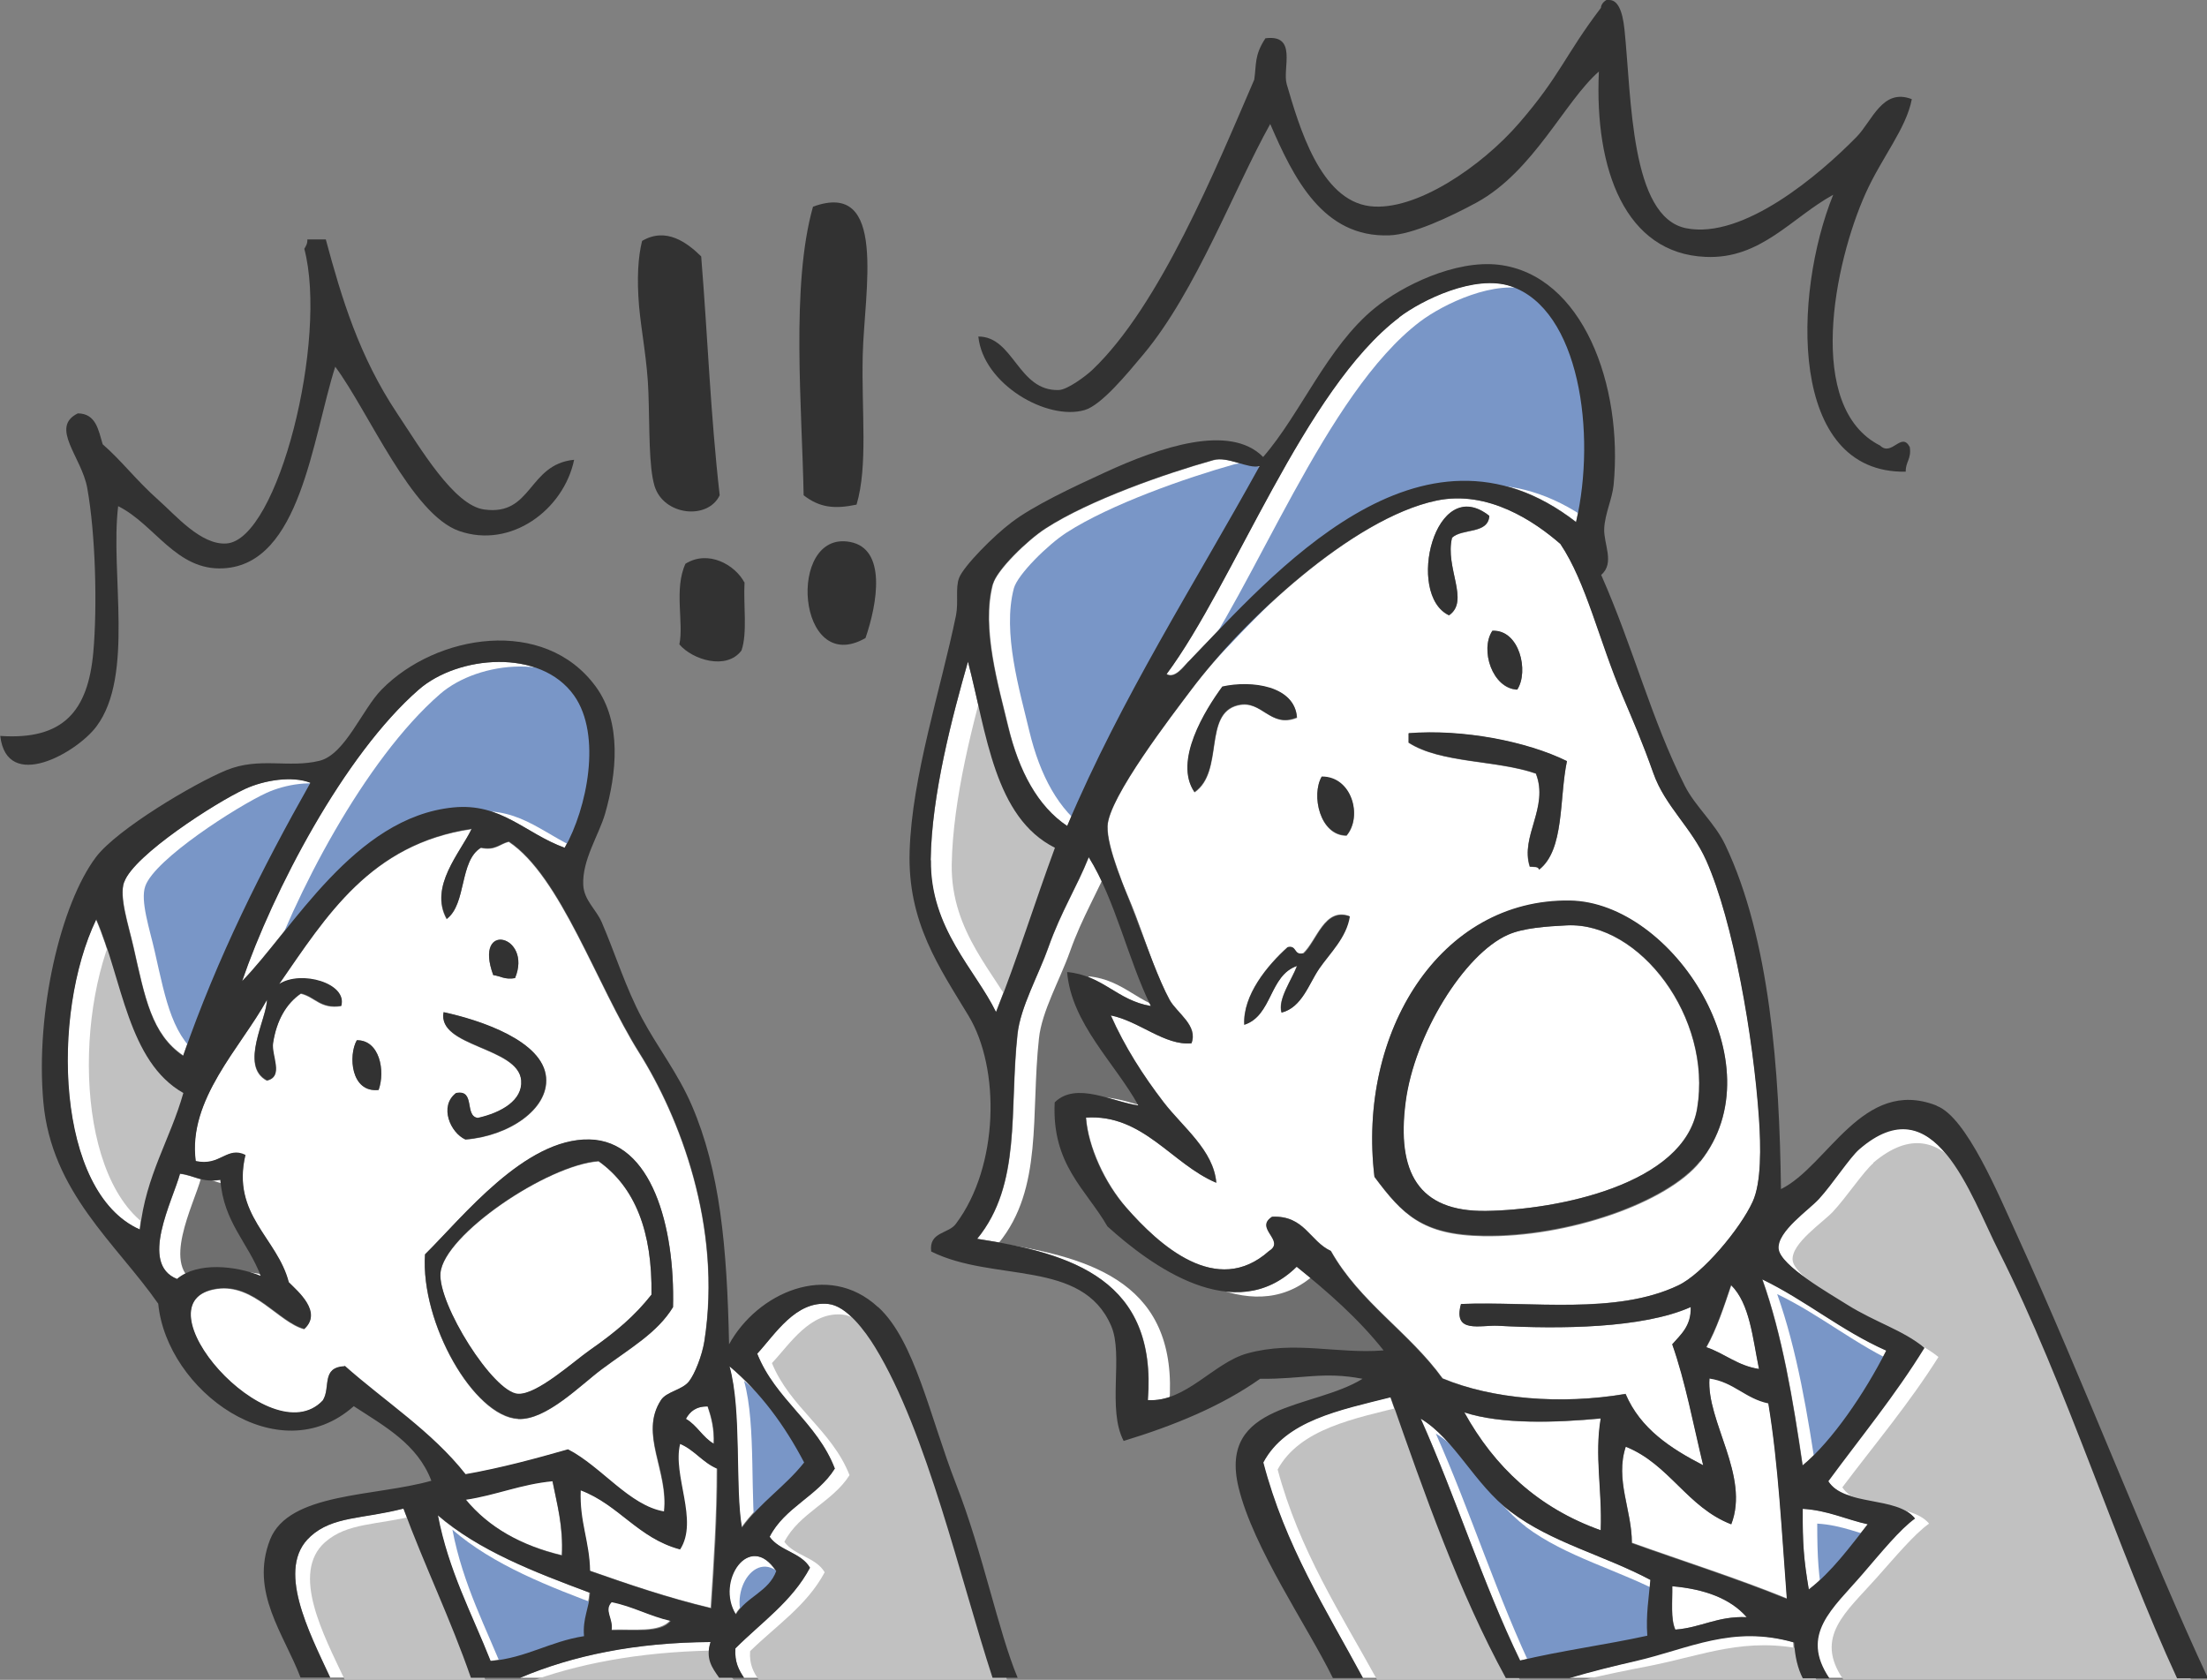 <?xml version="1.0" encoding="UTF-8"?><svg id="_レイヤー_2" xmlns="http://www.w3.org/2000/svg" viewBox="0 0 87.03 66.24"><rect x="0" y="0" width="87.03" height="66.24" fill="#808080" stroke="none"/><defs><style>.cls-1{fill:#fff;}.cls-2{fill:#c1c1c1;}.cls-3,.cls-4{fill:#323232;}.cls-5{fill:#6f6f6f;}.cls-6{fill:#7996c7;}.cls-4{fill-rule:evenodd;}</style></defs><g id="_イラスト"><g><g><path class="cls-4" d="M12.85,9.45c.62,2.3,1.31,4.6,2.81,6.85,.92,1.38,2.24,3.63,3.43,3.79,1.91,.27,1.72-1.78,3.55-1.96-.41,1.97-2.49,3.52-4.53,2.81-1.88-.65-3.57-4.7-4.89-6.48-.91,2.86-1.37,7.78-4.4,7.95-1.87,.11-2.71-1.73-4.16-2.45-.32,2.63,.65,6.68-.86,8.69-.78,1.04-3.53,2.6-3.79,.37,2.49,.17,3.46-.98,3.67-3.3,.16-1.81,.09-4.66-.24-6.48-.22-1.22-1.49-2.39-.37-2.94,.72,.01,.81,.66,.98,1.22,.76,.66,1.3,1.4,2.2,2.2,.67,.59,1.68,1.79,2.69,1.71,2.03-.16,4-8.05,3.06-11.62,.06-.1,.13-.2,.12-.37h.73Z"/><g><path class="cls-1" d="M24.1,64.26c.86-.03,1.92,.13,2.33-.37-.84-.18-1.48-.56-2.33-.74-.31,.33,.07,.65,0,1.1Z"/><path class="cls-1" d="M26.8,61.08c-1.65-.43-2.41-1.76-3.92-2.33-.06,1.24,.35,2.01,.37,3.18,1.54,.54,3.09,1.07,4.77,1.47,.12-1.8,.24-3.59,.24-5.51-.57-.24-.89-.74-1.47-.98-.31,1.24,.74,3.01,0,4.16Z"/><path class="cls-1" d="M17.25,59.74c.42,2.19,1.34,3.88,2.08,5.75,1.42-.13,2.33-.77,3.67-.98-.06-.71,.2-1.1,.24-1.71-2.2-.82-4.37-1.66-6-3.06Z"/><path class="cls-1" d="M22.15,61.33c.06-1.16-.19-2.02-.37-2.94-1.27,.12-2.22,.55-3.42,.73,.9,1.1,2.18,1.82,3.79,2.2Z"/><path class="cls-1" d="M73.29,45.3c-.38,.33-1.05,1.36-1.59,1.96-.39,.43-1.65,1.28-1.59,1.96,.06,.68,2.03,1.78,2.69,2.2,1.15,.72,2.2,1,3.06,1.71-1.15,1.87-2.51,3.52-3.79,5.26,.63,1,2.69,.57,3.42,1.47-.59,.43-1.32,1.32-2.08,2.2-1.18,1.36-2.47,2.36-1.3,4.1h13.71c-2.36-5.1-4.36-11.54-7.02-16.82-1.15-2.29-2.53-6.61-5.51-4.04Z"/><path class="cls-1" d="M29,63.65c.41-.69,1.3-.9,1.59-1.71-1.05-1.58-2.4,.41-1.59,1.71Z"/><path class="cls-1" d="M64.48,65.49c-.84,.2-1.73,.41-2.61,.67h9.18c-.2-.39-.31-.85-.34-1.41-2.44-.69-4.13,.24-6.24,.73Z"/><path class="cls-1" d="M27.04,55.95c.44,.25,.66,.73,1.1,.98,.02-.59-.1-1.05-.24-1.47-.46,0-.7,.2-.86,.49Z"/><path class="cls-1" d="M49.8,57.66c.86,3.29,2.48,5.81,3.93,8.5h5.63c-1.84-3.37-3.19-7.21-4.54-11.07-2.02,.51-4.14,.92-5.02,2.57Z"/><path class="cls-1" d="M28.75,53.86c.5,1.76,.21,4.77,.49,6.36,.7-.98,1.71-1.63,2.45-2.57-.77-1.48-1.72-2.77-2.94-3.79Z"/><path class="cls-1" d="M28.02,64.75c-2.96,.01-5.42,.52-7.51,1.41h7.85c-.28-.39-.55-.75-.34-1.41Z"/><path class="cls-1" d="M32.67,51.42c-1.3-.14-2.1,1.19-2.81,1.96,.72,1.8,2.36,2.7,3.06,4.53-.67,1.09-1.98,1.53-2.57,2.69,.38,.55,1.25,.63,1.59,1.22-.7,1.33-1.92,2.16-2.94,3.18-.04,.54,.14,.86,.34,1.16h9.8c-1.26-3.85-2.58-9.68-4.63-13.03-.39-.64-1.11-1.63-1.84-1.71Z"/><path class="cls-1" d="M46.86,26.09c3.29-3.39,9.14-10.28,15.29-5.51,.81-3.51,.13-8.39-2.57-9.3-1.43-.48-3.51,.54-4.4,1.22-3.74,2.83-6.52,10.5-9.18,14.07,.33,.2,.68-.31,.86-.49Z"/><path class="cls-1" d="M18.35,58.15c1.42-.25,2.74-.6,4.04-.98,1.32,.68,2.43,2.22,3.79,2.45,.18-1.62-.99-3.07-.12-4.4,.22-.34,.83-.39,1.1-.73,.23-.29,.52-1.03,.61-1.59,.71-4.54-.99-8.87-2.57-11.38-1.69-2.69-3.09-6.95-5.14-8.32-.36,.09-.53,.36-1.1,.24-.86,.53-.56,2.22-1.35,2.81-.71-1.28,.54-2.62,.98-3.55-3.98,.59-5.72,3.42-7.59,6.12,.86-.56,2.7-.04,2.45,.86-.82,.13-1.03-.36-1.59-.49-.57,.39-.96,1.05-1.1,1.96-.08,.49,.43,1.32-.24,1.47-1.1-.58,0-2.44,0-3.18-1.04,1.88-3.13,3.93-2.81,6.36,.96,.22,1.23-.61,1.96-.24-.55,2.36,1.26,3.27,1.71,5.02,.36,.36,1.34,1.18,.61,1.84-1.02-.28-1.97-1.79-3.43-1.59-3.3,.46,2.09,6.6,4.16,4.41,.33-.51-.08-1.29,.86-1.35,1.6,1.42,3.44,2.59,4.77,4.28Zm1.96-19.58c-.4,.07-.57-.08-.86-.12-.8-2.17,1.56-1.56,.86,.12Zm-2.81,1.35c1.48,.32,3.91,1.14,4.04,2.57,.11,1.27-1.5,2.32-3.18,2.45-.59-.26-1.05-1.31-.37-1.83,.77-.16,.31,.91,.86,.98,.94-.21,1.77-.7,1.71-1.47-.11-1.33-3.32-1.32-3.06-2.69Zm-2.57,3.06c-1.09,.12-1.2-1.36-.86-1.96,.9-.02,1.13,1.21,.86,1.96Zm1.83,6.49c1.48-1.46,3.93-4.58,6.48-4.53,2.46,.05,3.38,3.43,3.3,6.61-.63,1.02-1.67,1.6-2.81,2.45-.84,.62-2.2,2.02-3.3,1.96-1.74-.09-3.85-3.77-3.67-6.48Z"/><path class="cls-1" d="M12.24,60.59c-1.37,1.24-.06,3.75,.78,5.56h5.55c-.8-2.31-1.82-4.39-2.66-6.67-1.63,.42-2.78,.3-3.67,1.1Z"/><path class="cls-1" d="M17.86,31.84c1.9-.19,2.84,1.02,4.4,1.59,.88-1.55,1.46-4.44,.37-6-1.32-1.88-4.58-1.58-6.12-.24-2.97,2.58-5.77,7.97-6.97,11.5,1.98-2.02,4.41-6.46,8.32-6.85Z"/><path class="cls-1" d="M7.22,41.63c1.35-3.91,3.11-7.41,5.02-10.77-.71-.28-1.81-.1-2.57,.24-1.15,.53-4.39,2.61-4.77,3.67-.21,.58,.18,1.72,.37,2.57,.45,1.99,.7,3.43,1.96,4.28Z"/><path class="cls-1" d="M10.28,50.32c-.49-1.3-1.47-2.12-1.59-3.79-.74,.12-1.04-.18-1.59-.24-.29,1.07-1.62,3.56-.12,4.16,.81-.68,2.31-.52,3.3-.12Z"/><path class="cls-1" d="M20.43,54.97c.75,.04,2.17-1.26,2.81-1.71,1.07-.76,1.78-1.37,2.45-2.2,.04-2.49-.65-4.24-2.08-5.26-2.04,.14-6.11,2.91-6.24,4.41-.11,1.22,2.08,4.72,3.06,4.77Z"/><path class="cls-1" d="M3.79,36.25c-1.8,3.75-1.59,10.77,1.71,12.23,.24-2.13,1.19-3.54,1.71-5.38-2.19-1.24-2.39-4.46-3.43-6.85Z"/><path class="cls-1" d="M65.95,62.55c.01,.6-.07,1.29,.12,1.71,1.02-.08,1.66-.54,2.81-.49-.64-.74-1.66-1.11-2.94-1.22Z"/><path class="cls-1" d="M42.09,32.58c2.15-5.1,5.01-9.51,7.59-14.19-.47,.11-1.25-.41-1.83-.24-1.89,.53-4.87,1.57-6.61,2.69-.73,.47-1.93,1.65-2.08,2.2-.46,1.74,.23,4.03,.61,5.63,.42,1.75,1.16,3.13,2.33,3.91Z"/><path class="cls-1" d="M67.29,53.13c.73,.24,1.23,.73,2.08,.86-.25-1.22-.36-2.58-1.1-3.3-.29,.86-.57,1.72-.98,2.45Z"/><path class="cls-1" d="M57.75,55.7c1.19,2.15,2.91,3.77,5.38,4.65,.06-1.62-.25-2.92,0-4.41-1.77,.16-3.92,.24-5.38-.24Z"/><path class="cls-1" d="M64.11,54.97c.58,1.37,1.77,2.15,3.06,2.81-.39-1.61-.7-3.3-1.22-4.77,.34-.39,.75-.72,.73-1.47-1.9,.85-5.19,.87-7.59,.74-.7-.04-1.8,.33-1.47-.86,2.78-.12,6.11,.43,8.56-.73,.96-.46,2.46-2.25,2.94-3.3,.34-.75,.32-2.18,.25-3.3-.22-3.18-1.01-7.76-2.08-10.16-.58-1.3-1.63-2.14-2.08-3.43-.45-1.27-.79-2.04-1.22-3.06-.91-2.16-1.43-4.47-2.45-5.99-1.01-.88-2.85-2.14-4.89-1.71-3.32,.7-7.63,4.75-9.67,7.46-.73,.97-3.27,4.26-3.3,5.38-.02,.87,.7,2.49,1.1,3.55,.45,1.18,.91,2.51,1.35,3.3,.29,.52,1.13,1.01,.86,1.71-1.05,.1-2.05-.87-3.18-1.1,.55,1.24,1.27,2.37,2.08,3.42,.77,1,1.97,1.9,2.08,3.18-1.76-.74-2.89-2.72-5.14-2.57,.09,1.15,.74,2.57,1.59,3.55,1.28,1.46,3.56,3.56,5.63,1.71,.67-.41-.59-.88,.12-1.35,1.28-.06,1.48,.96,2.32,1.35,1.13,2.01,3.09,3.2,4.4,5.02,1.96,.82,4.65,1.05,7.22,.61Zm-4.28-27.77c-.98-.04-1.48-1.58-.98-2.32,1.07-.05,1.45,1.61,.98,2.32Zm-1.1-6.85c-.05,.73-1.07,.48-1.47,.86-.29,1.18,.71,2.49-.12,3.06-1.72-.81-.56-5.63,1.59-3.92Zm-3.18,8.57c2.13-.17,4.66,.32,6.24,1.1-.31,1.49-.09,3.5-1.1,4.28-.02-.14-.22-.1-.37-.12-.39-1.2,.77-2.33,.24-3.67-1.54-.54-3.76-.4-5.02-1.22v-.37Zm-6.73-1.1c-1.38,.33-.53,2.61-1.71,3.43-.84-1.22,.43-3.25,1.1-4.16,1.17-.25,2.86-.02,2.94,1.22-1.06,.43-1.38-.72-2.32-.49Zm3.18,10.4c-.39,.57-.67,1.51-1.47,1.71-.16-.52,.4-1.28,.61-1.84-1.1,.37-.97,1.97-2.08,2.32-.06-1.17,.91-2.34,1.71-3.06,.38-.09,.23,.34,.61,.24,.54-.49,.84-1.83,1.83-1.47-.14,.84-.78,1.44-1.22,2.08Zm1.1-5.26c-1.06,0-1.4-1.61-.98-2.32,1.18,0,1.62,1.57,.98,2.32Zm1.1,13.46c-.69-5.69,2.58-10.97,7.71-10.89,4.05,.06,8.2,6.44,5.14,10.28-1.29,1.62-5.22,3-8.56,2.94-2.4-.04-3.18-.85-4.28-2.32Z"/><path class="cls-1" d="M71.33,62.67c.92-.71,1.6-1.66,2.32-2.57-.87-.19-1.57-.55-2.57-.61,0,1.4,.05,2,.24,3.18Z"/><path class="cls-1" d="M71.09,57.78c1.16-.96,2.46-2.84,3.3-4.53-1.78-.79-3.16-1.98-4.89-2.81,.78,2.19,1.21,4.75,1.59,7.34Z"/><path class="cls-1" d="M67.41,54.35c-.13,1.69,1.6,3.85,.86,5.75-1.74-.67-2.44-2.37-4.16-3.06-.43,1.3,.25,2.51,.24,3.79,2.04,.73,4.15,1.4,6.12,2.2-.2-2.61-.33-5.29-.73-7.71-.92-.19-1.36-.84-2.32-.98Z"/><path class="cls-1" d="M66.92,43.71c.6-3.58-2.27-7.35-5.14-7.22-.79,.04-1.72,.1-2.32,.37-1.72,.76-3.7,3.95-4.04,6.61-.35,2.73,.48,4.32,3.18,4.28,2.79-.04,7.81-1.03,8.32-4.04Z"/><path class="cls-1" d="M59.58,59.61c-1.44-1.09-2.19-2.85-3.55-3.67,1.38,3.1,2.45,6.52,3.92,9.54,1.61-.39,3.37-.62,5.02-.98-.06-.83,.06-1.49,.12-2.2-1.84-.98-3.9-1.48-5.51-2.69Z"/><path class="cls-6" d="M17.84,60.32c.42,2.19,1.34,3.88,2.08,5.75,1.42-.13,2.32-.77,3.67-.98-.06-.71,.2-1.1,.24-1.71-2.2-.82-4.37-1.66-5.99-3.06Z"/><path class="cls-6" d="M29.41,64.07c.41-.69,1.3-.9,1.59-1.71-1.05-1.58-2.4,.41-1.59,1.71Z"/><path class="cls-6" d="M29.34,54.45c.5,1.76,.21,4.77,.49,6.36,.69-.98,1.71-1.64,2.45-2.57-.77-1.48-1.72-2.77-2.94-3.79Z"/><g><path class="cls-2" d="M73.87,45.87c-.38,.32-1.05,1.33-1.59,1.91-.39,.42-1.65,1.25-1.59,1.91,.06,.66,2.03,1.74,2.69,2.15,1.15,.7,2.2,.98,3.06,1.67-1.15,1.83-2.51,3.44-3.79,5.14,.63,.97,2.69,.56,3.42,1.43-.59,.42-1.32,1.3-2.08,2.15-1.18,1.33-2.47,2.31-1.3,4h13.71c-2.36-4.98-4.36-11.27-7.02-16.43-1.15-2.24-2.53-6.46-5.51-3.95Z"/><path class="cls-2" d="M65.06,65.69c-.84,.16-1.73,.34-2.61,.55h9.18c-.19-.32-.31-.7-.34-1.16-2.44-.57-4.13,.2-6.24,.61Z"/><path class="cls-2" d="M50.38,57.94c.86,3.21,2.48,5.67,3.93,8.31h5.63c-1.84-3.29-3.2-7.05-4.54-10.81-2.02,.5-4.14,.9-5.02,2.51Z"/><path class="cls-2" d="M28.6,65.08c-2.96,.01-5.42,.43-7.51,1.16h7.85c-.28-.32-.55-.62-.34-1.16Z"/><path class="cls-2" d="M33.25,51.84c-1.3-.14-2.1,1.16-2.81,1.91,.72,1.76,2.36,2.64,3.06,4.42-.67,1.06-1.98,1.49-2.57,2.63,.39,.54,1.25,.61,1.59,1.2-.7,1.31-1.92,2.11-2.94,3.11-.04,.52,.14,.84,.34,1.13h9.79c-1.26-3.76-2.58-9.45-4.63-12.73-.39-.63-1.12-1.6-1.84-1.67Z"/><path class="cls-2" d="M12.82,60.81c-1.37,1.22-.06,3.66,.78,5.44h5.54c-.8-2.25-1.82-4.29-2.66-6.51-1.62,.41-2.78,.29-3.67,1.08Z"/></g><path class="cls-6" d="M71.91,63.26c.92-.71,1.6-1.66,2.32-2.57-.87-.19-1.57-.55-2.57-.61,0,1.4,.05,1.99,.24,3.18Z"/><path class="cls-6" d="M71.67,58.37c1.16-.96,2.46-2.84,3.3-4.53-1.78-.79-3.16-1.98-4.89-2.81,.78,2.19,1.21,4.75,1.59,7.34Z"/><path class="cls-6" d="M60.17,60.2c-1.44-1.09-2.19-2.85-3.55-3.67,1.38,3.1,2.45,6.52,3.91,9.54,1.61-.39,3.37-.62,5.02-.98-.06-.83,.06-1.49,.12-2.2-1.84-.99-3.9-1.48-5.51-2.69Z"/><path class="cls-1" d="M51.14,49.95c-2.44,2.4-5.77-.06-7.46-1.59-.86-1.47-2.2-2.45-2.08-4.89,.86-.84,2.29,0,3.3,.12-.94-1.68-2.64-3.23-2.81-5.26,1.41,.13,1.97,1.13,3.3,1.34-.91-1.87-1.38-4.16-2.45-5.87-.47,1.18-1.09,2.14-1.59,3.55-.39,1.1-1.11,2.35-1.22,3.43-.33,3,.17,5.92-1.59,8.07,3.78,.59,7.1,1.63,6.73,6.36,1.5,.1,2.59-1.47,3.92-1.84,1.88-.52,3.56,.03,5.38-.12-.99-1.25-2.18-2.3-3.43-3.3Z"/><path class="cls-1" d="M41.6,33.43c-2.39-1.2-2.68-4.5-3.43-7.34-.61,2.14-1.43,5.24-1.47,7.83-.04,2.7,1.76,4.32,2.57,5.99,.84-2.1,1.53-4.34,2.32-6.48Z"/><path class="cls-6" d="M47.69,26.26c3.28-3.39,9.14-10.28,15.29-5.5,.81-3.51,.13-8.39-2.57-9.3-1.43-.48-3.51,.54-4.41,1.22-3.74,2.83-6.52,10.5-9.18,14.07,.33,.2,.69-.31,.86-.49Z"/><path class="cls-6" d="M18.7,32.01c1.91-.19,2.84,1.02,4.4,1.59,.88-1.55,1.46-4.44,.37-5.99-1.32-1.88-4.58-1.58-6.12-.24-2.97,2.58-5.77,7.97-6.97,11.5,1.98-2.02,4.41-6.46,8.32-6.85Z"/><path class="cls-6" d="M8.05,41.8c1.35-3.91,3.11-7.41,5.02-10.77-.72-.28-1.81-.11-2.57,.24-1.15,.53-4.39,2.6-4.77,3.67-.21,.58,.18,1.72,.37,2.57,.45,1.99,.7,3.43,1.96,4.28Z"/><path class="cls-5" d="M11.11,50.48c-.49-1.3-1.47-2.12-1.59-3.79-.74,.12-1.05-.18-1.59-.24-.29,1.07-1.62,3.56-.12,4.16,.81-.68,2.31-.52,3.3-.12Z"/><path class="cls-2" d="M4.63,36.41c-1.8,3.75-1.59,10.77,1.71,12.24,.24-2.13,1.19-3.54,1.71-5.38-2.19-1.24-2.39-4.46-3.43-6.85Z"/><path class="cls-6" d="M42.92,32.74c2.15-5.11,5.01-9.51,7.59-14.19-.47,.11-1.25-.41-1.84-.24-1.89,.53-4.87,1.57-6.61,2.69-.73,.47-1.93,1.65-2.08,2.2-.46,1.74,.23,4.03,.61,5.63,.42,1.75,1.16,3.13,2.32,3.92Z"/><path class="cls-5" d="M51.98,50.12c-2.44,2.41-5.77-.06-7.46-1.59-.85-1.47-2.2-2.45-2.08-4.89,.86-.84,2.29,0,3.3,.12-.94-1.68-2.64-3.23-2.81-5.26,1.42,.14,1.97,1.13,3.3,1.35-.91-1.87-1.38-4.16-2.45-5.87-.47,1.18-1.09,2.14-1.59,3.55-.39,1.1-1.11,2.35-1.22,3.42-.33,3,.17,5.92-1.59,8.07,3.78,.59,7.1,1.63,6.73,6.36,1.5,.1,2.59-1.47,3.92-1.83,1.88-.52,3.56,.03,5.38-.12-.99-1.25-2.19-2.3-3.43-3.3Z"/><path class="cls-2" d="M42.43,33.6c-2.39-1.2-2.68-4.49-3.43-7.34-.61,2.14-1.43,5.24-1.47,7.83-.04,2.69,1.76,4.32,2.57,5.99,.84-2.1,1.53-4.34,2.32-6.49Z"/><path class="cls-3" d="M76.35,43.59c-2.9-1.12-4.27,2.39-6.12,3.3-.06-4.64-.43-9.87-2.2-13.58-.41-.86-1.18-1.51-1.59-2.32-1.32-2.61-2.03-5.45-3.3-8.32,.55-.47,.09-1.22,.12-1.83,.03-.59,.31-1.15,.37-1.71,.38-3.94-1.22-8.29-4.53-8.69-1.71-.2-3.8,.82-4.89,1.71-1.87,1.52-2.92,4.17-4.4,5.87-1.31-1.33-4.07-.39-6.24,.61-1.29,.59-2.83,1.32-3.67,1.96-.71,.53-1.9,1.73-2.08,2.2-.15,.39-.02,.95-.12,1.47-.6,2.92-1.74,6.35-1.83,9.3-.09,2.81,1.18,4.6,2.32,6.49,1.26,2.08,1.2,5.95-.49,8.2-.28,.41-1.08,.31-.98,1.1,2.47,1.23,5.96,.28,7.1,2.94,.49,1.14-.17,3.28,.49,4.53,2-.61,3.85-1.37,5.38-2.45,1.66,.02,2.48-.3,4.04,0-1.95,1.21-5.7,.91-4.89,4.28,.58,2.4,2.71,5.46,3.72,7.52h1.19c-1.45-2.69-3.07-5.21-3.93-8.5,.88-1.65,2.99-2.06,5.02-2.57,1.35,3.86,2.7,7.7,4.54,11.07h2.52c.88-.26,1.77-.48,2.61-.67,2.11-.49,3.8-1.43,6.24-.73,.03,.55,.14,1.02,.34,1.41h1.05c-1.17-1.74,.12-2.73,1.3-4.1,.76-.88,1.48-1.77,2.08-2.2-.73-.9-2.79-.47-3.42-1.47,1.28-1.74,2.64-3.39,3.79-5.26-.86-.71-1.91-.99-3.06-1.71-.66-.42-2.63-1.53-2.69-2.2-.06-.68,1.2-1.53,1.59-1.96,.54-.59,1.21-1.63,1.59-1.96,2.97-2.57,4.35,1.75,5.51,4.04,2.66,5.28,4.66,11.72,7.02,16.82h1.22c-2.27-4.86-4.92-11.75-7.51-17.43-.75-1.64-2.01-4.69-3.18-5.14ZM55.18,12.51c.9-.68,2.98-1.7,4.4-1.22,2.7,.91,3.38,5.79,2.57,9.3-6.15-4.77-12.01,2.11-15.29,5.51-.17,.18-.53,.69-.86,.49,2.66-3.57,5.44-11.24,9.18-14.07Zm-16.03,10.52c.14-.55,1.35-1.73,2.08-2.2,1.73-1.12,4.72-2.16,6.61-2.69,.58-.16,1.37,.36,1.83,.24-2.58,4.68-5.43,9.09-7.59,14.19-1.17-.78-1.9-2.17-2.33-3.91-.38-1.6-1.07-3.89-.61-5.63Zm-2.45,10.89c.03-2.59,.86-5.69,1.47-7.83,.74,2.85,1.04,6.14,3.43,7.34-.79,2.14-1.49,4.39-2.32,6.48-.81-1.67-2.6-3.3-2.57-5.99Zm12.48,19.45c-1.33,.37-2.42,1.93-3.92,1.84,.37-4.73-2.95-5.78-6.73-6.36,1.76-2.15,1.26-5.07,1.59-8.07,.12-1.07,.83-2.32,1.22-3.43,.5-1.41,1.12-2.37,1.59-3.55,1.06,1.71,1.54,4.01,2.45,5.87-1.33-.22-1.89-1.21-3.3-1.34,.17,2.03,1.88,3.58,2.81,5.26-1.01-.13-2.45-.96-3.3-.12-.12,2.45,1.23,3.42,2.08,4.89,1.69,1.53,5.02,3.99,7.46,1.59,1.24,1,2.44,2.05,3.43,3.3-1.82,.15-3.51-.4-5.38,.12Zm3.3-4.04c-.84-.38-1.04-1.41-2.32-1.35-.72,.46,.55,.94-.12,1.35-2.07,1.85-4.35-.25-5.63-1.71-.86-.97-1.51-2.4-1.59-3.55,2.25-.15,3.38,1.83,5.14,2.57-.11-1.29-1.31-2.18-2.08-3.18-.81-1.06-1.53-2.18-2.08-3.42,1.13,.23,2.13,1.2,3.18,1.1,.27-.7-.57-1.19-.86-1.71-.43-.8-.9-2.12-1.35-3.3-.4-1.06-1.13-2.68-1.1-3.55,.03-1.12,2.58-4.42,3.3-5.38,2.04-2.72,6.34-6.76,9.67-7.46,2.04-.43,3.88,.83,4.89,1.71,1.02,1.52,1.53,3.83,2.45,5.99,.43,1.02,.77,1.79,1.22,3.06,.46,1.29,1.5,2.13,2.08,3.43,1.07,2.4,1.86,6.97,2.08,10.16,.08,1.13,.1,2.55-.25,3.3-.48,1.05-1.97,2.85-2.94,3.3-2.46,1.17-5.79,.62-8.56,.73-.33,1.19,.77,.82,1.47,.86,2.4,.13,5.69,.11,7.59-.74,.02,.75-.39,1.08-.73,1.47,.52,1.48,.83,3.16,1.22,4.77-1.29-.67-2.47-1.44-3.06-2.81-2.57,.43-5.25,.2-7.22-.61-1.32-1.82-3.27-3.01-4.4-5.02Zm16.88,4.65c-.85-.13-1.35-.61-2.08-.86,.41-.73,.69-1.59,.98-2.45,.74,.73,.85,2.09,1.1,3.3Zm-6.24,6.36c-2.47-.88-4.19-2.5-5.38-4.65,1.46,.48,3.62,.41,5.38,.24-.25,1.49,.06,2.78,0,4.41Zm1.84,4.16c-1.64,.36-3.4,.59-5.02,.98-1.46-3.02-2.53-6.44-3.92-9.54,1.36,.82,2.11,2.58,3.55,3.67,1.6,1.22,3.66,1.71,5.51,2.69-.06,.71-.18,1.37-.12,2.2Zm1.1-.24c-.19-.42-.11-1.12-.12-1.71,1.27,.11,2.29,.48,2.94,1.22-1.15-.05-1.79,.41-2.81,.49Zm-1.71-3.42c0-1.28-.67-2.49-.24-3.79,1.72,.69,2.42,2.39,4.16,3.06,.74-1.91-.98-4.06-.86-5.75,.96,.14,1.41,.79,2.32,.98,.4,2.41,.53,5.1,.73,7.71-1.97-.8-4.08-1.47-6.12-2.2Zm9.3-.73c-.72,.91-1.41,1.86-2.32,2.57-.2-1.18-.25-1.78-.24-3.18,1,.06,1.7,.42,2.57,.61Zm.73-6.85c-.85,1.68-2.14,3.57-3.3,4.53-.38-2.6-.81-5.15-1.59-7.34,1.73,.84,3.11,2.02,4.89,2.81Z"/><path class="cls-3" d="M57.14,24.26c.83-.57-.17-1.87,.12-3.06,.4-.38,1.42-.13,1.47-.86-2.15-1.71-3.31,3.11-1.59,3.92Z"/><path class="cls-3" d="M59.83,27.19c.47-.72,.09-2.37-.98-2.32-.5,.75,0,2.28,.98,2.32Z"/><path class="cls-3" d="M34.62,51.54c-1.98-1.83-4.77-.54-5.87,1.47-.08-3.86-.36-6.85-1.47-9.42-.54-1.26-1.35-2.29-1.96-3.43-.66-1.24-1.04-2.51-1.59-3.79-.22-.51-.7-.87-.73-1.47-.05-.98,.61-1.96,.86-2.81,.45-1.57,.68-3.59-.37-5.02-2.03-2.77-6.29-2.07-8.44,.12-.77,.78-1.44,2.56-2.45,2.81-1.22,.3-2.37-.16-3.67,.37-1.27,.52-4.3,2.32-5.14,3.42-1.39,1.84-2.4,6.11-2.08,9.67,.32,3.56,2.87,5.57,4.53,7.95,.33,3.42,4.74,6.68,7.71,4.04,1.21,.79,2.51,1.49,3.06,2.94-2.21,.63-5.62,.45-6.36,2.32-.81,2.07,.56,3.74,1.2,5.44h1.17c-.84-1.81-2.16-4.32-.78-5.56,.89-.81,2.05-.68,3.67-1.1,.84,2.27,1.86,4.36,2.66,6.67h1.94c2.09-.88,4.55-1.39,7.51-1.41-.21,.66,.06,1.01,.34,1.41h.98c-.2-.3-.38-.62-.34-1.16,1.02-1.02,2.23-1.85,2.94-3.18-.34-.6-1.21-.67-1.59-1.22,.59-1.16,1.9-1.61,2.57-2.69-.7-1.82-2.34-2.72-3.06-4.53,.71-.77,1.52-2.1,2.81-1.96,.72,.08,1.45,1.07,1.84,1.71,2.05,3.35,3.37,9.18,4.63,13.03h.99c-.77-1.84-1.36-4.9-2.43-7.64-1.03-2.64-1.62-5.64-3.06-6.97ZM16.52,27.19c1.54-1.34,4.79-1.64,6.12,.24,1.1,1.56,.51,4.44-.37,6-1.57-.57-2.5-1.78-4.4-1.59-3.91,.39-6.34,4.83-8.32,6.85,1.21-3.53,4.01-8.92,6.97-11.5Zm-11.62,7.59c.38-1.06,3.62-3.14,4.77-3.67,.76-.35,1.86-.52,2.57-.24-1.9,3.36-3.66,6.86-5.02,10.77-1.25-.85-1.51-2.3-1.96-4.28-.19-.85-.58-1.99-.37-2.57Zm.61,13.7c-3.3-1.47-3.51-8.49-1.71-12.23,1.03,2.39,1.24,5.61,3.43,6.85-.52,1.84-1.48,3.25-1.71,5.38Zm1.59-2.2c.55,.06,.86,.37,1.59,.24,.12,1.67,1.1,2.49,1.59,3.79-.99-.4-2.49-.56-3.3,.12-1.5-.6-.17-3.09,.12-4.16Zm6.49,7.59c-.94,.05-.53,.83-.86,1.35-2.07,2.2-7.46-3.94-4.16-4.41,1.46-.2,2.41,1.31,3.43,1.59,.73-.66-.25-1.48-.61-1.84-.45-1.75-2.27-2.66-1.71-5.02-.73-.36-1,.46-1.96,.24-.32-2.43,1.78-4.48,2.81-6.36,0,.74-1.1,2.6,0,3.18,.68-.15,.17-.98,.24-1.47,.14-.91,.53-1.57,1.1-1.96,.56,.13,.77,.62,1.59,.49,.25-.89-1.59-1.42-2.45-.86,1.87-2.7,3.61-5.53,7.59-6.12-.44,.93-1.69,2.27-.98,3.55,.79-.6,.49-2.29,1.35-2.81,.57,.12,.74-.16,1.1-.24,2.05,1.37,3.45,5.63,5.14,8.32,1.58,2.51,3.28,6.84,2.57,11.38-.09,.57-.38,1.3-.61,1.59-.27,.34-.88,.4-1.1,.73-.87,1.33,.31,2.78,.12,4.4-1.37-.23-2.47-1.77-3.79-2.45-1.3,.37-2.62,.73-4.04,.98-1.33-1.69-3.17-2.86-4.77-4.28Zm14.56,3.06c-.44-.25-.66-.73-1.1-.98,.16-.29,.4-.5,.86-.49,.15,.42,.27,.87,.24,1.47Zm-5.99,4.41c-1.61-.39-2.89-1.11-3.79-2.2,1.2-.18,2.16-.61,3.42-.73,.18,.92,.43,1.77,.37,2.94Zm.86,3.18c-1.34,.21-2.25,.85-3.67,.98-.74-1.87-1.66-3.56-2.08-5.75,1.62,1.4,3.8,2.24,6,3.06-.04,.61-.3,1-.24,1.71Zm1.1-.24c.07-.46-.31-.77,0-1.1,.85,.17,1.49,.55,2.33,.74-.4,.5-1.46,.33-2.33,.37Zm3.92-.86c-1.68-.4-3.23-.93-4.77-1.47-.02-1.17-.42-1.94-.37-3.18,1.51,.57,2.27,1.89,3.92,2.33,.74-1.15-.31-2.92,0-4.16,.57,.24,.89,.74,1.47,.98,0,1.91-.12,3.71-.24,5.51Zm2.57-1.47c-.29,.81-1.18,1.02-1.59,1.71-.81-1.3,.54-3.3,1.59-1.71Zm1.1-4.28c-.74,.94-1.75,1.59-2.45,2.57-.28-1.59,0-4.61-.49-6.36,1.22,1.03,2.17,2.32,2.94,3.79Z"/><path class="cls-3" d="M51.14,28.29c-.08-1.24-1.77-1.48-2.94-1.22-.67,.91-1.94,2.94-1.1,4.16,1.18-.82,.33-3.09,1.71-3.43,.95-.23,1.26,.92,2.32,.49Z"/><path class="cls-3" d="M60.32,34.17c.14,.02,.35-.02,.37,.12,1.01-.78,.79-2.8,1.1-4.28-1.58-.78-4.11-1.27-6.24-1.1v.37c1.26,.82,3.47,.68,5.02,1.22,.52,1.34-.63,2.48-.24,3.67Z"/><path class="cls-3" d="M52.12,30.62c-.42,.72-.08,2.32,.98,2.32,.64-.76,.21-2.33-.98-2.32Z"/><path class="cls-3" d="M67.05,45.79c3.06-3.84-1.09-10.22-5.14-10.28-5.13-.08-8.39,5.2-7.71,10.89,1.1,1.48,1.88,2.28,4.28,2.32,3.35,.06,7.27-1.32,8.56-2.94Zm-11.62-2.32c.34-2.66,2.31-5.85,4.04-6.61,.61-.27,1.53-.33,2.32-.37,2.87-.14,5.74,3.63,5.14,7.22-.5,3-5.53,4-8.32,4.04-2.7,.04-3.53-1.55-3.18-4.28Z"/><path class="cls-3" d="M51.39,37.59c-.38,.09-.24-.33-.61-.24-.8,.72-1.77,1.89-1.71,3.06,1.11-.36,.98-1.95,2.08-2.32-.21,.55-.77,1.32-.61,1.84,.8-.2,1.08-1.14,1.47-1.71,.44-.64,1.09-1.24,1.22-2.08-1-.36-1.29,.97-1.83,1.47Z"/><path class="cls-3" d="M20.31,38.57c.7-1.68-1.65-2.29-.86-.12,.29,.04,.46,.19,.86,.12Z"/><path class="cls-3" d="M20.55,42.61c.06,.77-.77,1.26-1.71,1.47-.54-.07-.08-1.14-.86-.98-.68,.52-.22,1.57,.37,1.83,1.68-.13,3.29-1.18,3.18-2.45-.12-1.43-2.56-2.25-4.04-2.57-.26,1.37,2.95,1.36,3.06,2.69Z"/><path class="cls-3" d="M14.07,41.02c-.34,.6-.24,2.08,.86,1.96,.27-.75,.04-1.97-.86-1.96Z"/><path class="cls-3" d="M20.43,55.95c1.11,.06,2.47-1.34,3.3-1.96,1.14-.85,2.19-1.43,2.81-2.45,.08-3.17-.84-6.56-3.3-6.61-2.55-.05-5,3.07-6.48,4.53-.18,2.71,1.93,6.39,3.67,6.48Zm3.18-10.16c1.43,1.02,2.12,2.77,2.08,5.26-.66,.84-1.37,1.45-2.45,2.2-.64,.45-2.07,1.75-2.81,1.71-.98-.05-3.17-3.55-3.06-4.77,.13-1.5,4.2-4.26,6.24-4.41Z"/></g><g><path class="cls-4" d="M33.77,19.9c-.86,.18-1.45,.12-2.08-.37-.06-3.41-.51-8.28,.37-11.38,2.95-1.08,2.02,3.32,1.96,5.87-.05,2.23,.21,4.34-.24,5.87Z"/><path class="cls-4" d="M27.65,10.11c.26,3.19,.36,6.15,.73,9.42-.47,.99-2.22,.8-2.57-.37-.23-.77-.19-2.24-.24-3.67-.04-1.24-.28-2.42-.37-3.42-.09-1.1-.04-1.93,.12-2.57,.95-.56,1.78,.07,2.33,.61Z"/><path class="cls-4" d="M34.13,25.16c-2.72,1.56-3.12-4.26-.61-3.79,1.45,.27,1.08,2.42,.61,3.79Z"/><path class="cls-4" d="M29.36,22.96c-.05,.89,.12,1.99-.12,2.69-.59,.79-1.93,.37-2.45-.24,.18-.85-.22-2.18,.24-3.18,.9-.56,1.95,.04,2.32,.73Z"/></g></g><path class="cls-4" d="M63.46,0q.48,0,.6,1.17c.28,2.7,.23,7.39,2.43,7.83,2.26,.45,5.26-2.11,6.72-3.6,.62-.63,1.02-1.94,2.18-1.49-.22,1.16-1.18,2.29-1.82,3.71-1.24,2.75-2.4,8.45,.57,9.95,.46,.45,.84-.57,1.17,.06,.07,.47-.17,.58-.16,.97-4.64,.08-4.45-6.99-2.86-10.92-1.64,.9-2.86,2.55-5.03,2.45-3.17-.13-4.39-3.45-4.21-7.31-1.35,1.18-2.57,3.93-4.81,5.16-1.03,.56-2.53,1.27-3.45,1.3-2.62,.1-3.78-2.26-4.7-4.39-1.41,2.52-2.92,6.59-4.99,9.07-.66,.79-1.67,2.02-2.33,2.21-1.48,.43-4-1.02-4.19-2.9,1.4,0,1.56,2.16,3.17,2.11,.35-.01,1.09-.57,1.32-.79,2.66-2.52,4.88-7.95,6.39-11.45,.09-.63,0-.96,.44-1.63,1.28-.17,.66,1.2,.84,1.81,.49,1.67,1.32,4.57,3.28,4.81,1.8,.22,4.41-1.57,5.88-3.27,1.63-1.88,1.82-2.7,3.23-4.55,0-.17,.2-.34,.32-.34Z"/></g></g></svg>